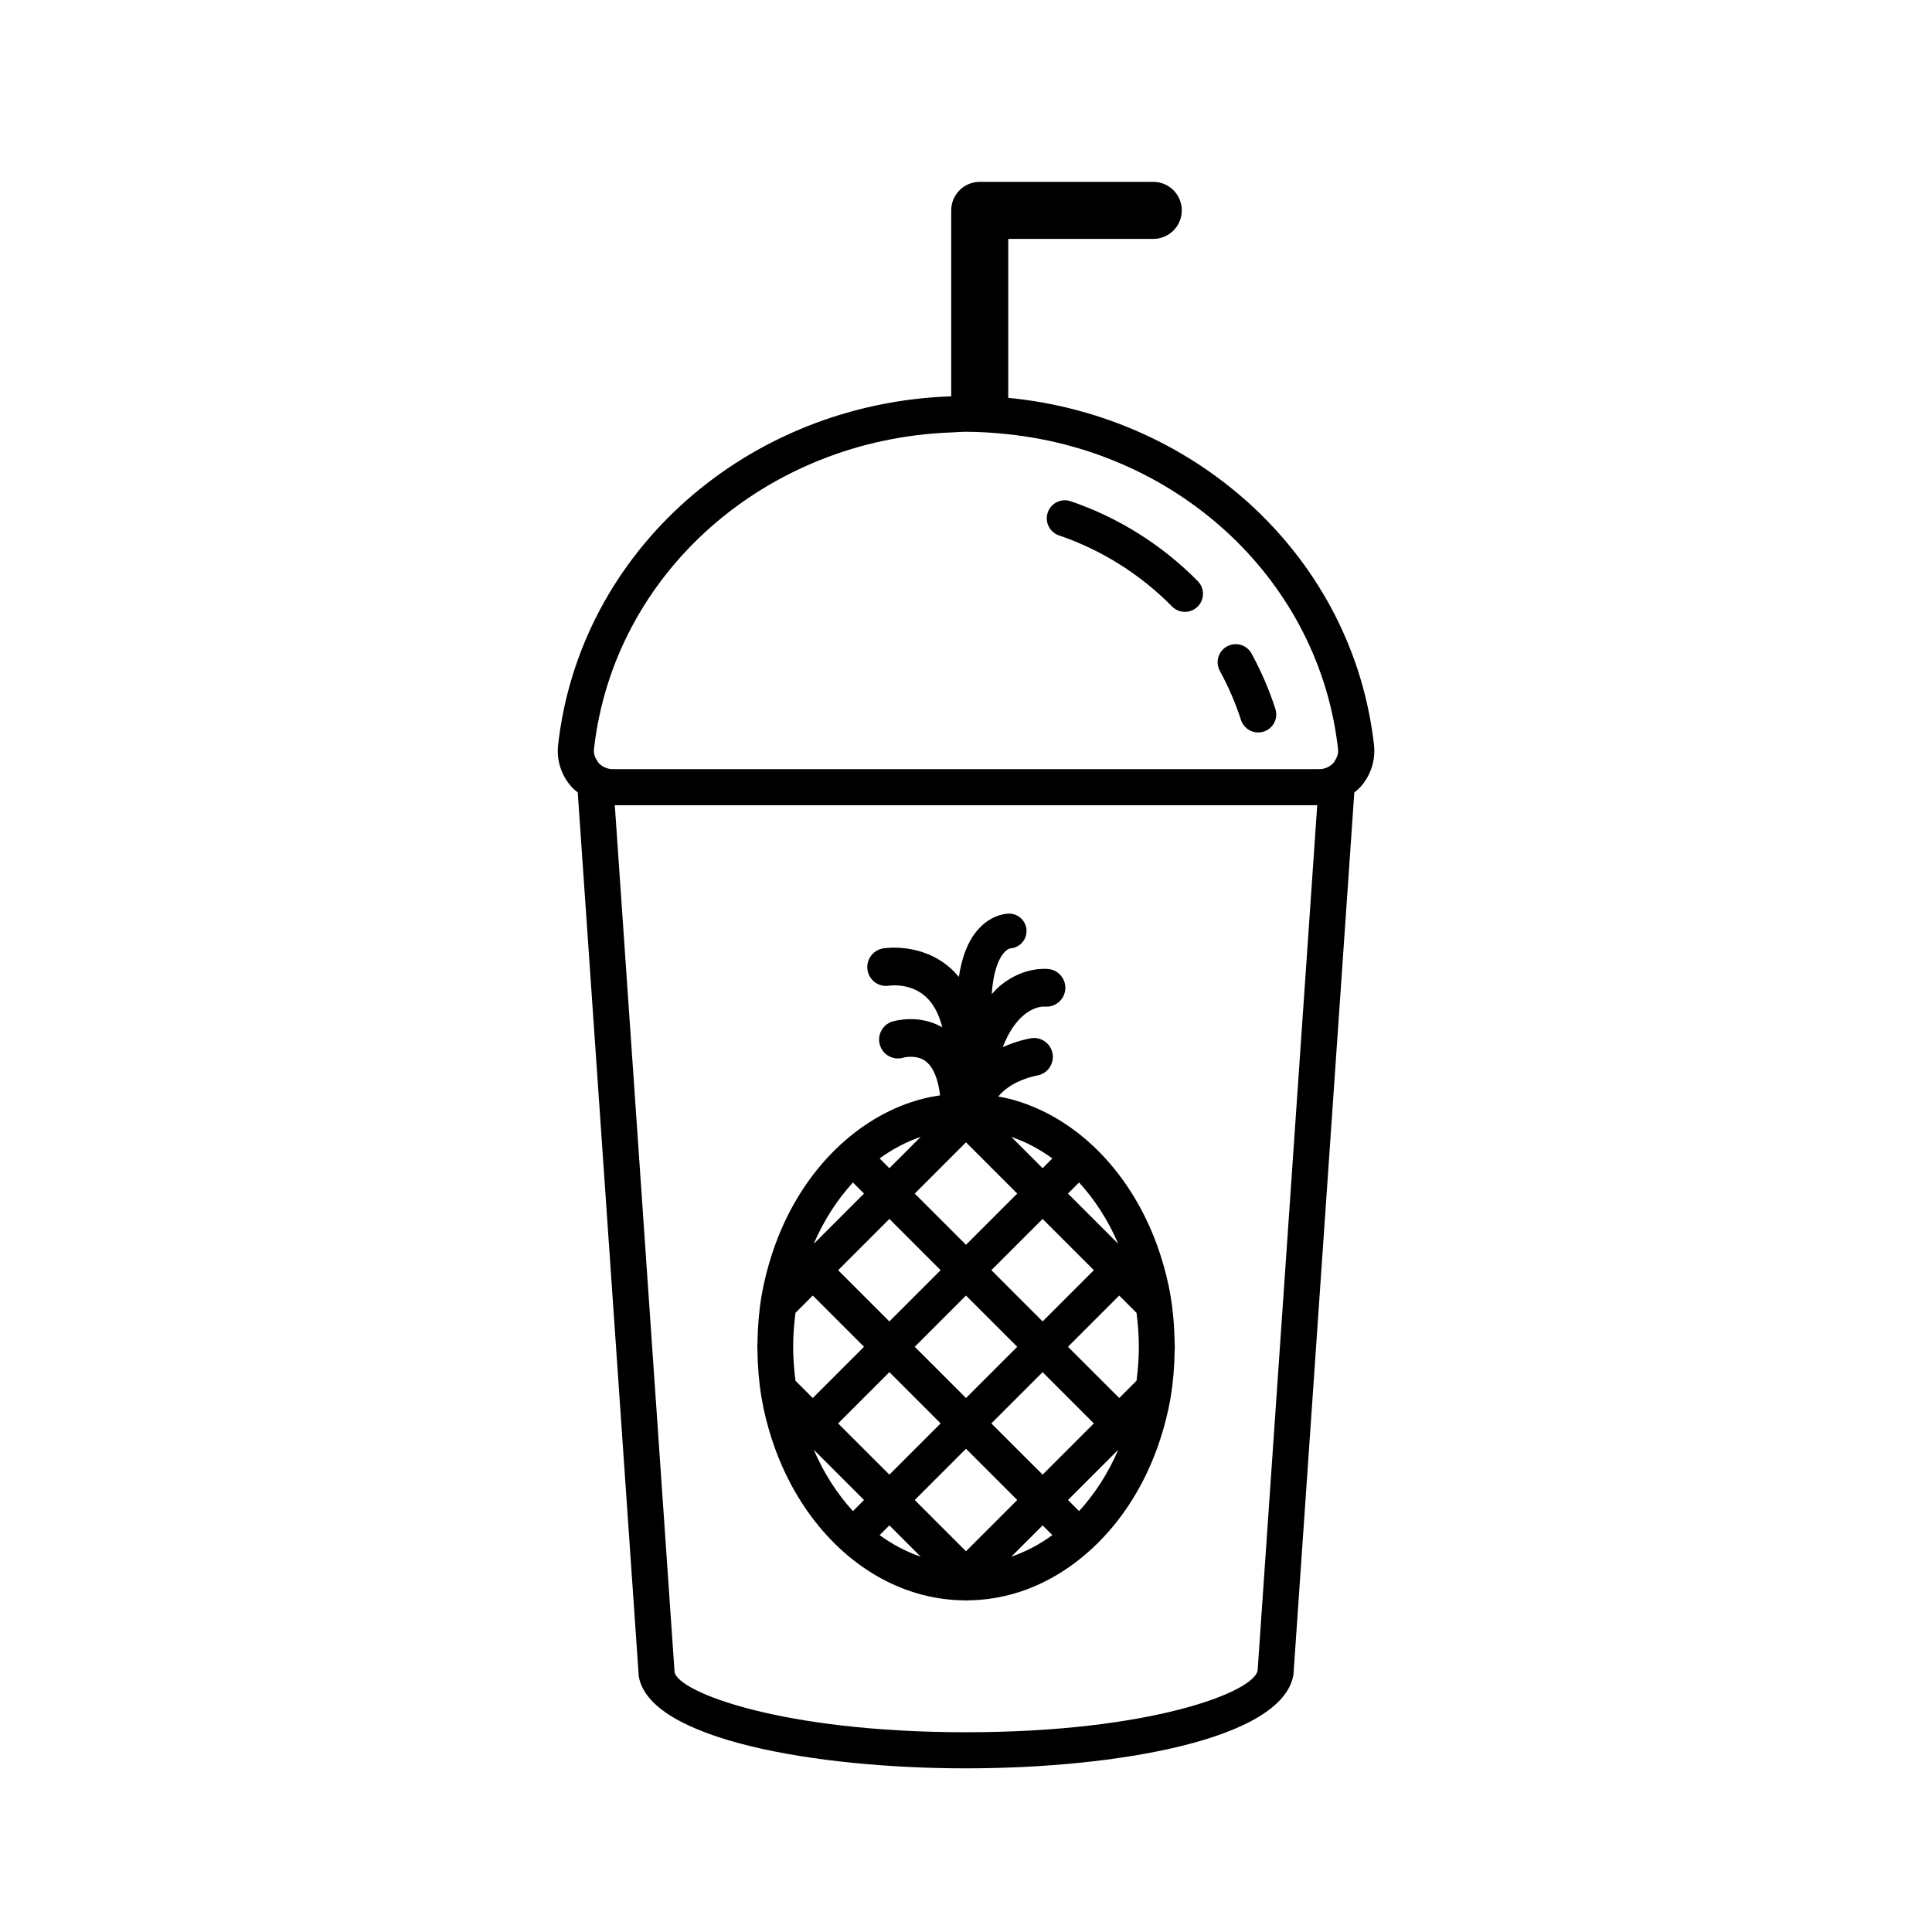 <?xml version="1.0" encoding="UTF-8"?>
<!-- Uploaded to: ICON Repo, www.svgrepo.com, Generator: ICON Repo Mixer Tools -->
<svg fill="#000000" width="800px" height="800px" version="1.1" viewBox="144 144 512 512" xmlns="http://www.w3.org/2000/svg">
 <path d="m469.18 315.3c2.332-1.273 5.231-0.41 6.496 1.906 2.555 4.68 4.676 9.605 6.309 14.645 0.812 2.516-0.566 5.215-3.086 6.027-0.488 0.16-0.984 0.234-1.473 0.234-2.023 0-3.898-1.289-4.555-3.316-1.445-4.473-3.332-8.848-5.598-13.004-1.266-2.32-0.414-5.231 1.906-6.492zm35.371 37.219c-0.496 0.555-1.074 1.02-1.645 1.488l-16.125 233.75c-2.762 17.227-46.906 24.871-86.777 24.871s-84.02-7.644-86.73-24.438l-16.168-234.18c-0.574-0.473-1.152-0.938-1.656-1.5-2.707-3.027-4-7.055-3.551-11.047 5.762-51.539 50.223-90.602 104.18-92.434v-49.277c0-4.172 3.387-7.559 7.559-7.559h45.988c4.172 0 7.559 3.387 7.559 7.559 0 4.176-3.387 7.559-7.559 7.559h-38.43v42.117c50.645 4.918 91.422 42.82 96.93 92.039 0.434 3.996-0.859 8.023-3.57 11.051zm-11.473 4.875h-186.15l15.84 229.71c0.875 5.285 28.234 15.957 77.234 15.957s76.359-10.672 77.285-16.391zm5.519-14.859c-4.969-44.379-41.668-78.594-87.414-83.453-3.68-0.391-7.398-0.656-11.184-0.656-1.324 0-2.617 0.129-3.93 0.176-49.07 1.82-89.438 37.23-94.66 83.934-0.129 1.145 0.246 2.234 0.93 3.176 0.098 0.137 0.133 0.297 0.246 0.422 0.961 1.074 2.332 1.691 3.766 1.691h187.3c1.434 0 2.805-0.613 3.766-1.688 0.113-0.129 0.148-0.289 0.246-0.426 0.684-0.941 1.059-2.035 0.93-3.176zm-70.863-65.703c-2.504-0.848-5.219 0.488-6.07 2.992-0.852 2.5 0.488 5.223 2.992 6.07 11.227 3.816 21.578 10.324 29.949 18.828 0.934 0.949 2.168 1.426 3.41 1.426 1.211 0 2.426-0.457 3.356-1.371 1.883-1.855 1.91-4.887 0.055-6.769-9.41-9.562-21.055-16.883-33.691-21.176zm-83 225.16c-0.004-0.359-0.043-0.715-0.043-1.074 0-0.367 0.039-0.719 0.047-1.086 0.055-4.215 0.398-8.352 1.07-12.348 0.637-3.805 1.586-7.469 2.731-11.012 1.043-3.238 2.289-6.34 3.715-9.309 3.695-7.691 8.602-14.391 14.414-19.75 0.023-0.023 0.031-0.059 0.059-0.082 0.039-0.043 0.098-0.055 0.137-0.094 6.309-5.766 13.629-9.973 21.617-12.039 1.523-0.395 3.078-0.676 4.644-0.914-0.5-4.281-1.742-7.363-3.656-8.906-0.043-0.035-0.078-0.086-0.121-0.117-2.477-1.879-5.867-0.996-5.894-0.988-2.652 0.828-5.449-0.656-6.262-3.293-0.82-2.637 0.656-5.441 3.293-6.262 0.766-0.234 7.129-1.98 13.227 1.523-0.902-3.57-2.394-6.336-4.461-8.176-4.129-3.684-9.504-2.867-9.551-2.859-2.762 0.48-5.316-1.348-5.789-4.07-0.473-2.723 1.348-5.312 4.07-5.789 0.426-0.066 10.168-1.672 17.934 5.254 0.785 0.699 1.512 1.469 2.191 2.285 0.781-5.156 2.332-9.266 4.75-12.168 3.641-4.375 7.773-4.602 8.566-4.602 2.547 0 4.613 2.07 4.613 4.613 0 2.457-1.922 4.465-4.344 4.606-0.191 0.043-1.094 0.32-2.094 1.738-1.09 1.551-2.402 4.609-2.781 10.383 0.812-0.879 1.621-1.762 2.523-2.481 6.094-4.832 11.953-4.246 12.613-4.168 2.742 0.352 4.68 2.856 4.332 5.594-0.348 2.703-2.75 4.613-5.477 4.352-0.543-0.047-6.859-0.098-11.059 10.754 3.898-1.773 7.195-2.316 7.5-2.363 2.746-0.43 5.285 1.453 5.707 4.18 0.422 2.723-1.441 5.273-4.156 5.703-0.051 0.008-2.5 0.453-5.215 1.746-1.781 0.844-3.613 2.098-5.039 3.824 1.004 0.188 2.012 0.352 2.996 0.609 15.418 3.988 28.441 15.824 36.184 31.875 1.445 2.992 2.707 6.129 3.762 9.395 1.145 3.543 2.094 7.211 2.731 11.02 0.668 3.996 1.012 8.129 1.07 12.344 0.004 0.367 0.043 0.723 0.043 1.09 0 0.363-0.039 0.719-0.043 1.078-0.055 4.219-0.398 8.352-1.07 12.348-0.637 3.809-1.586 7.473-2.731 11.02-1.043 3.234-2.289 6.336-3.715 9.305-3.695 7.691-8.605 14.391-14.422 19.75-0.023 0.023-0.031 0.059-0.055 0.082-0.039 0.039-0.09 0.051-0.133 0.086-6.312 5.769-13.637 9.98-21.625 12.047-3.578 0.926-7.285 1.426-11.082 1.465-0.152 0-0.297 0.031-0.449 0.031s-0.297-0.031-0.449-0.031c-3.797-0.035-7.504-0.539-11.082-1.465-15.418-3.992-28.438-15.828-36.18-31.875-1.445-2.996-2.707-6.129-3.762-9.398-1.145-3.543-2.094-7.211-2.731-11.02-0.672-4.004-1.016-8.141-1.07-12.359zm28.242 39.527-13.32-13.32c2.652 6.195 6.195 11.68 10.383 16.262zm47.328-47.328 13.582-13.582-13.582-13.582-13.582 13.582zm-0.004 13.445-13.582 13.582 13.582 13.578 13.582-13.578zm-20.301-20.305-13.582 13.582 13.582 13.578 13.582-13.578zm-6.723-6.719-13.582-13.582-13.582 13.582 13.582 13.582zm-13.582 27.023-13.582 13.582 13.582 13.578 13.582-13.578zm8.301 48.906-8.301-8.301-2.582 2.582c3.383 2.469 7.031 4.394 10.883 5.719zm25.586-15.023-13.582-13.582-13.582 13.582 13.582 13.582zm9.305 9.309-2.586-2.582-8.301 8.297c3.859-1.324 7.508-3.246 10.887-5.715zm17.465-22.633-13.324 13.324 2.941 2.941c4.188-4.578 7.731-10.066 10.383-16.266zm0.254-40.863-13.582 13.582 13.582 13.578 4.59-4.59c0.367-2.934 0.613-5.926 0.613-8.988 0-3.07-0.246-6.055-0.613-8.996zm-13.582-27.023 13.328 13.324c-2.652-6.195-6.195-11.684-10.387-16.266zm-15.02-15.023 8.301 8.301 2.586-2.586c-3.383-2.469-7.035-4.391-10.887-5.715zm-25.586 15.023 13.582 13.582 13.582-13.582-13.582-13.586zm-9.305-9.309 2.582 2.586 8.301-8.301c-3.852 1.324-7.5 3.246-10.883 5.715zm-17.457 22.629 13.32-13.32-2.938-2.941c-4.191 4.582-7.734 10.066-10.383 16.262zm-5.461 27.289c0 3.066 0.246 6.051 0.613 8.992l4.586 4.586 13.582-13.578-13.582-13.586-4.582 4.582c-0.371 2.945-0.617 5.934-0.617 9.004z"/>
</svg>